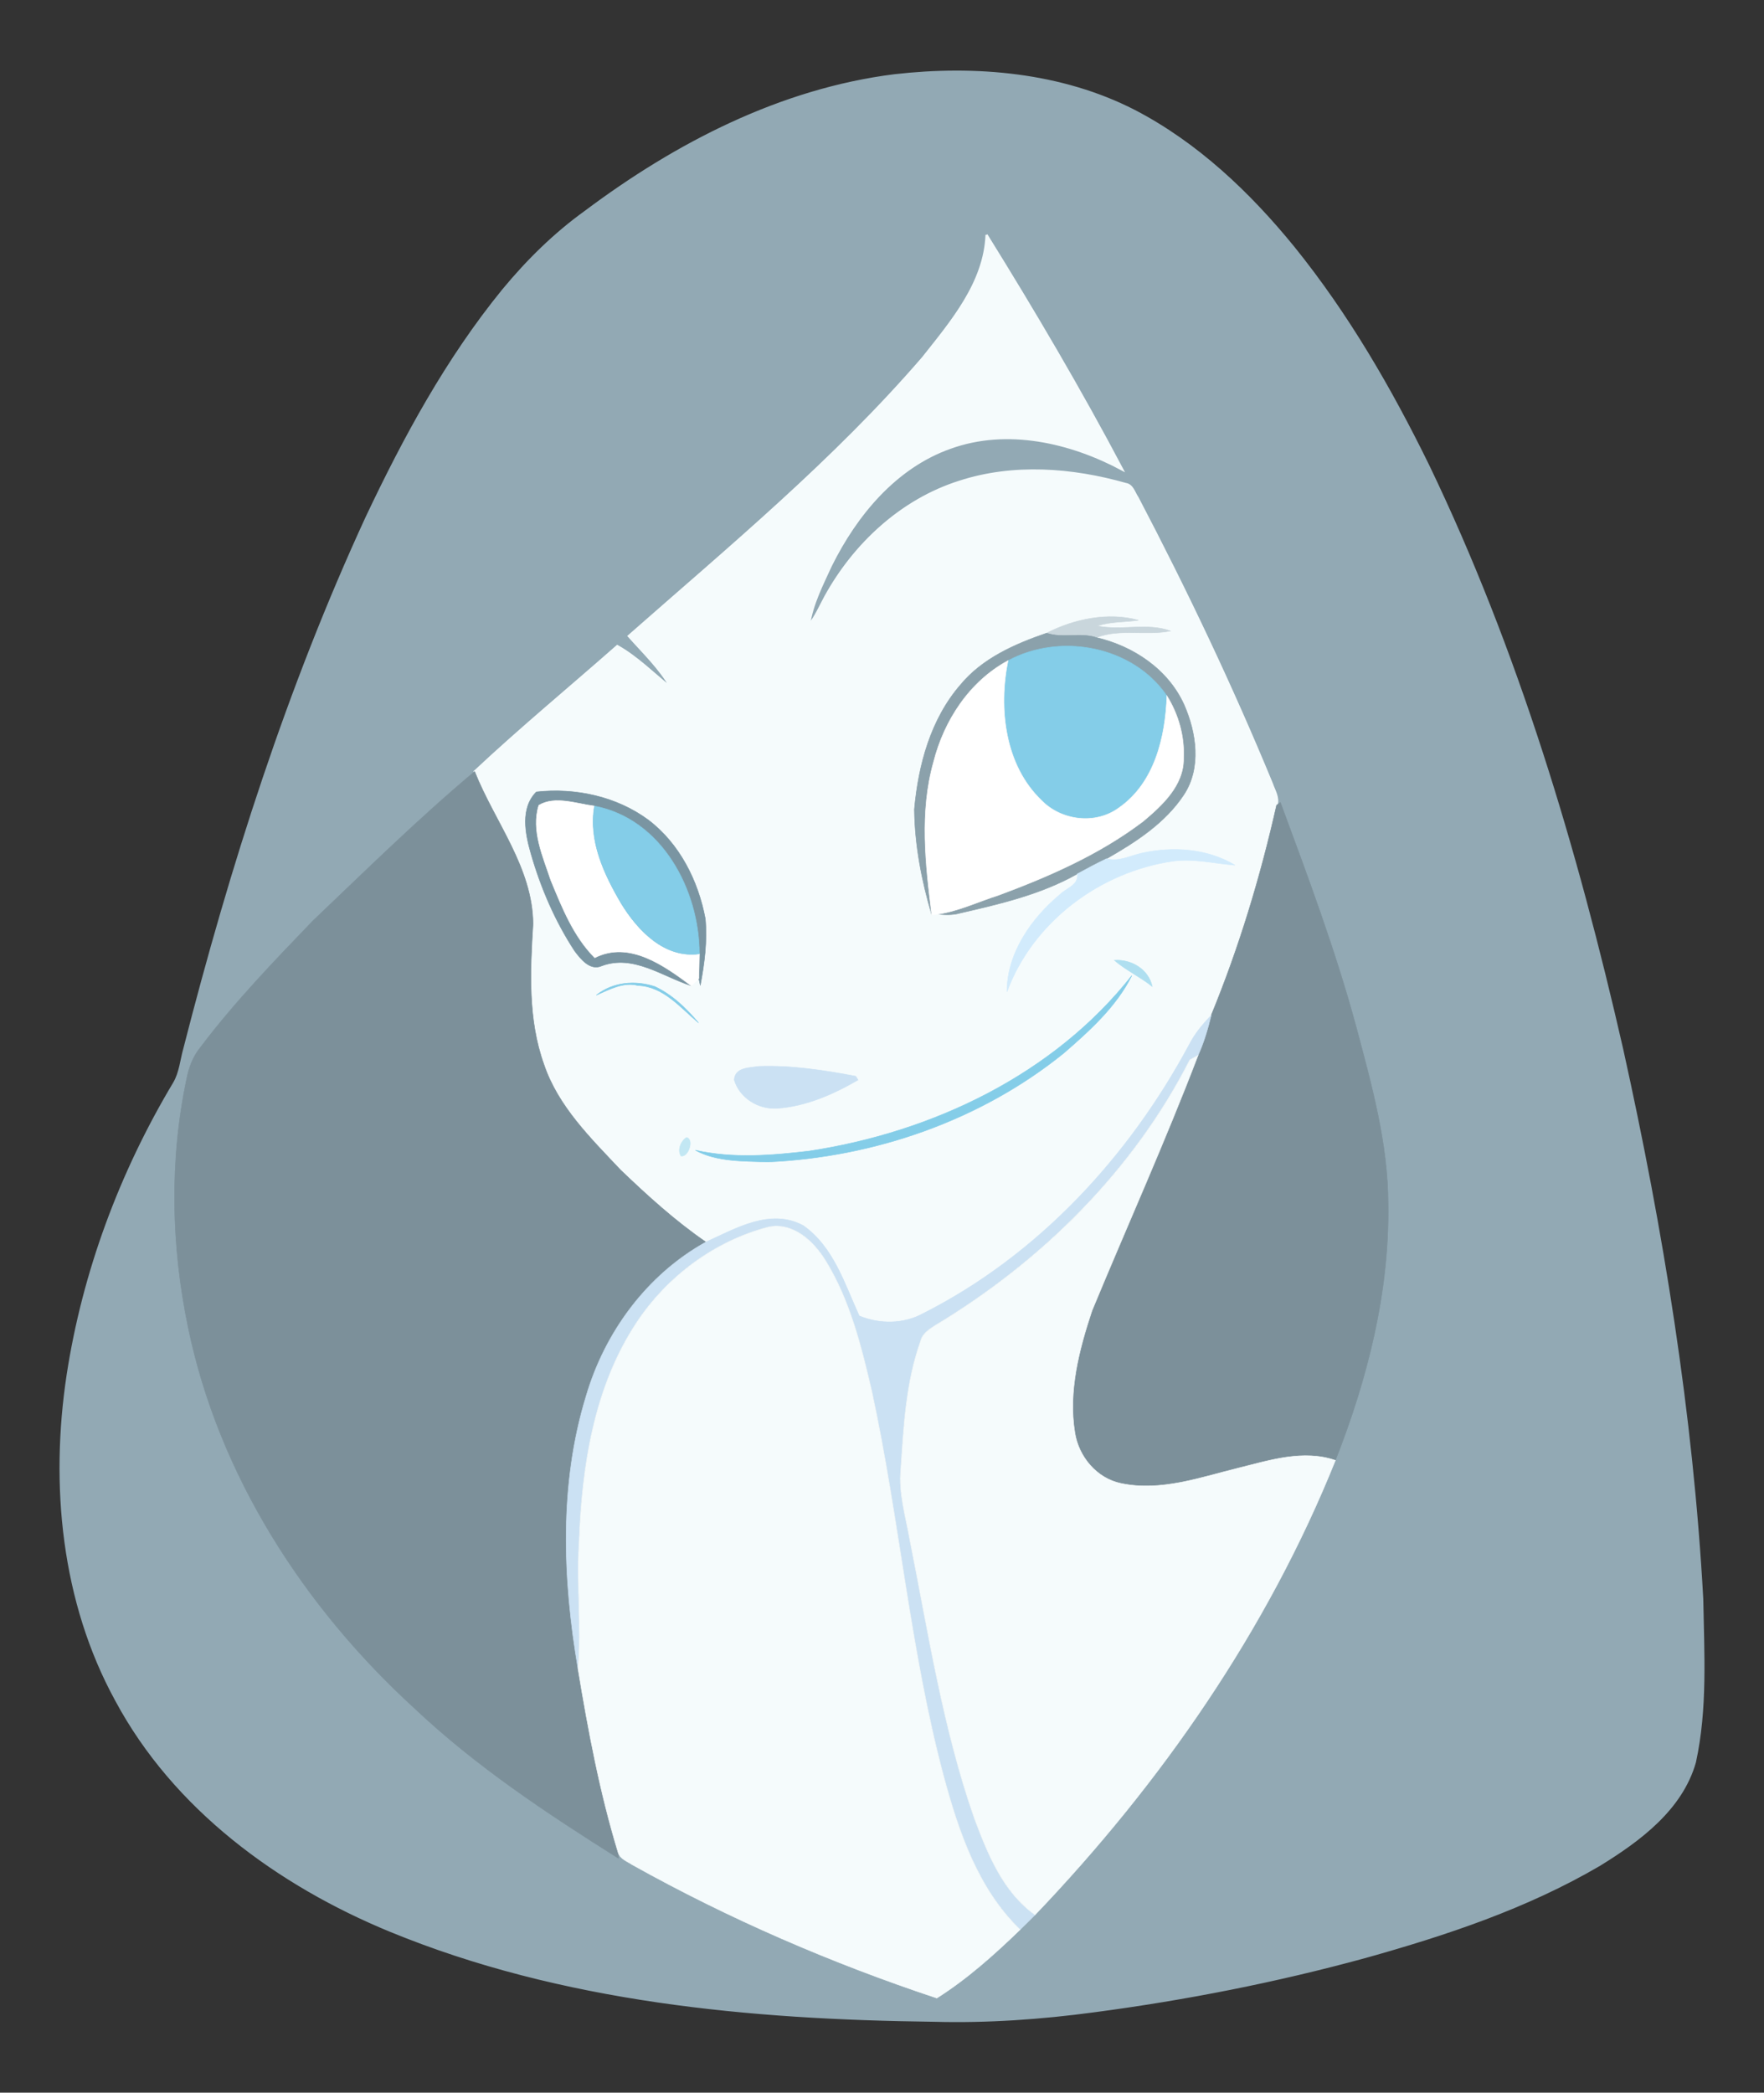 <?xml version="1.0" encoding="utf-8"?>
<!DOCTYPE svg PUBLIC "-//W3C//DTD SVG 1.1//EN" "http://www.w3.org/Graphics/SVG/1.1/DTD/svg11.dtd">
<svg version="1.1" id="Layer_1" xmlns="http://www.w3.org/2000/svg" xmlns:xlink="http://www.w3.org/1999/xlink" x="0px" y="0px"
	 viewBox="-554.962 -658.246 1447.962 1717.609" enable-background="new -554.962 -658.246 1447.962 1717.609"
	 xml:space="preserve">
<rect x="-554.962" y="-658.246" width="1447.962" height="1717.609" fill="#333333" stroke="none"/>
<g>
	<path fill="#92A9B4" stroke="#92A9B4" stroke-width="1.704" d="M179.299-596.487
		c66.432-7.547,136.744-1.62,196.95,29.25c51.465,26.777,94.275,67.455,130.646,112.141
		c44.174,54.663,79.607,115.85,110.478,178.871c73.211,152.094,121.692,314.805,159.172,479.008
		c32.917,148.512,57.435,299.327,65.75,451.378c0.81,44.6,3.582,89.969-6.012,133.929
		c-11.001,38.674-45.496,64.087-78.115,84.212c-59.78,35.092-126.084,57.136-192.558,75.727
		c-72.956,19.955-147.318,34.58-222.235,44.473c-43.663,5.884-87.709,8.997-131.755,7.803
		c-150.985-1.833-305.381-15.904-446.304-73.851c-91.759-37.778-177.293-100.287-224.921-189.19
		c-44.302-80.844-53.469-176.824-39.825-266.921c12.962-84.596,43.492-166.292,87.368-239.632
		c5.074-8.613,5.756-18.846,8.443-28.27c38.119-148.938,85.065-296.214,149.535-435.985
		c31.041-65.622,66.005-130.092,112.056-186.589c19.87-24.049,42.255-46.178,67.668-64.428
		C0.087-540.374,86.005-584.761,179.299-596.487 M254.814-465.542c-1.535,39.526-28.824,71.378-52.19,100.927
		c-72.529,84.127-158.404,155.249-241.551,228.418c12.152,13.645,25.541,26.436,34.708,42.383
		c-14.54-11.598-27.673-25.029-44.046-34.239c-38.972,34.367-79.181,67.498-117.087,103.059
		C-211.531,13.679-254.596,56.105-298.259,97.678c-32.107,33.386-64.342,66.816-92.271,103.869
		c-6.183,7.547-9.551,16.843-11.342,26.351c-14.028,66.816-12.536,136.573,1.364,203.261
		c25.029,121.266,95.043,229.697,185.693,312.587c50.57,47.798,108.772,86.259,167.444,123.227l-0.171-4.605
		c1.748,5.287,7.505,7.163,11.726,9.977c79.479,44.387,163.478,80.673,249.823,109.369
		c25.029-15.819,47.159-35.689,68.393-56.198c4.093-4.008,8.229-8.016,12.237-12.11
		c103.4-108.175,190.554-233.79,246.539-373.05c26.266-66.773,44.43-138.065,43.279-210.254
		c-0.043-49.461-13.431-97.558-26.095-145.016C541.433,122.281,518.536,61.307,496.023,0.376l-3.113,2.26
		c1.919-6.311-1.919-11.982-3.837-17.653c-32.96-79.948-70.141-158.149-110.265-234.771
		c-2.772-3.965-4.136-10.361-9.636-11.214c-44.217-12.536-92.271-16.245-136.53-1.876
		c-47.585,15.052-86.387,51.167-110.137,94.36c-4.264,7.846-7.803,16.118-13.346,23.196
		c2.601-17.311,10.745-33.003,17.951-48.736c20.637-41.616,52.873-80.673,97.857-96.62
		c46.775-16.928,98.88-4.904,141.477,17.994C331.734-338.392,293.999-402.436,254.814-465.542z"/>
	<path fill="#F5FBFC" stroke="#F5FBFC" stroke-width="1.704" d="M254.814-465.542
		c39.185,63.106,76.921,127.15,111.629,192.857c-42.596-22.897-94.701-34.921-141.477-17.994
		c-44.984,15.947-77.219,55.005-97.857,96.62c-7.206,15.734-15.35,31.425-17.951,48.736
		c5.543-7.078,9.082-15.35,13.346-23.196c23.75-43.193,62.552-79.309,110.137-94.36
		c44.259-14.369,92.314-10.66,136.53,1.876c5.5,0.853,6.865,7.249,9.636,11.214
		c40.123,76.623,77.305,154.823,110.265,234.771c1.919,5.671,5.756,11.342,3.837,17.653
		c-13.218,58.799-30.743,116.746-53.683,172.518c-6.95,7.163-13.389,14.881-17.951,23.835
		C371.73,291.345,297.026,372.146,202.879,419.774c-15.947,8.826-35.945,8.912-52.531,2.004
		c-12.024-26.266-21.149-56.625-45.88-74.064c-26.948-14.625-55.388,2.303-80.034,13.474
		c-25.242-17.354-47.969-38.034-70.056-59.183c-24.432-25.967-51.252-52.062-62.893-86.643
		c-13.218-36.883-11.342-76.793-8.912-115.211c-0.341-46.349-31.51-83.743-47.926-125.146
		c37.906-35.561,78.115-68.692,117.087-103.059c16.373,9.21,29.506,22.641,44.046,34.239
		c-9.167-15.947-22.556-28.739-34.708-42.383c83.146-73.169,169.022-144.291,241.551-228.418
		C225.989-394.164,253.278-426.016,254.814-465.542 M304.104-138.585c-26.052,8.954-52.659,20.637-70.653,42.383
		C208.976-67.975,198.871-30.453,195.588,6.047c0.341,29.378,5.927,58.373,14.242,86.515l5.159-0.469
		c5.97,0.597,12.067,0.81,17.951-0.853c33.045-7.59,66.602-15.393,96.407-32.235
		c1.45,9.125-9.167,11.726-14.327,16.97c-23.494,19.614-43.492,48.182-43.407,79.778
		c21.149-57.392,76.409-98.582,136.317-107.195c17.013-2.303,33.898,2.004,50.826,3.283
		c-22.769-13.645-50.911-15.563-76.409-9.892c-9.594,2.089-18.932,7.334-28.995,4.605
		c23.793-13.602,47.969-29.122,63.362-52.404c14.668-22.087,10.361-51.039,0.256-74.022
		c-13.09-28.995-41.658-48.097-72.017-55.09c19.358-7.547,40.72-1.322,60.846-5.415
		c-19.188-6.993-40.294,0.043-60.121-4.136c10.916-3.667,22.556-2.985,33.77-4.648
		C354.802-156.067,326.447-150.141,304.104-138.585 M-114.697-8.28c-13.303,13.389-9.167,34.239-4.477,50.527
		c8.059,28.142,19.827,55.474,35.902,80.034c4.946,6.609,12.621,16.331,22.002,12.323
		c25.967-9.892,50.016,8.613,73.68,16.203l6.225-6.012c0.298,1.45,0.938,4.307,1.236,5.714
		c3.411-17.909,5.799-36.329,4.136-54.578C18.166,64.718,2.859,34.188-22.852,14.702
		C-48.905-4.528-82.76-11.819-114.697-8.28 M359.791,129.956c9.551,8.229,21.192,13.559,31.041,21.448
		C387.762,137.29,373.563,128.89,359.791,129.956 M109.329,286.484c-30.999,3.667-62.765,6.225-93.508-0.682
		c17.311,9.636,39.612,8.912,59.226,9.679c87.496-3.88,174.82-34.026,243.214-89.372
		c21.277-18.463,43.066-38.119,55.815-63.618C309.903,223.933,210.383,271.091,109.329,286.484 M-65.492,158.567
		c10.83-4.648,22.002-11.044,34.197-7.931c21.064,0.767,34.794,18.207,49.717,30.615
		c-10.105-11.939-21.575-23.153-35.945-29.805C-33.683,146.159-51.89,147.736-65.492,158.567 M67.926,216.982
		c-7.76,1.279-19.571,0.682-20.211,11.129c4.477,14.838,19.742,24.219,34.921,23.366
		c23.835-1.578,46.306-11.513,66.73-23.324l-1.919-3.07C121.31,220.095,94.618,216.044,67.926,216.982
		 M8.572,275.355c-4.605,2.899-7.675,10.191-4.605,15.137C10.065,291.985,15.011,276.762,8.572,275.355z"/>
	<path fill="#C9D6DC" stroke="#C9D6DC" stroke-width="0.4" d="M304.104-138.585
		c22.343-11.555,50.698-17.482,75.343-10.575c-11.214,1.663-22.855,0.981-33.77,4.648
		c19.827,4.179,40.934-2.857,60.121,4.136c-20.126,4.093-41.488-2.132-60.846,5.415
		C331.649-139.268,317.493-134.065,304.104-138.585z"/>
	<path fill="#8BA1AB" stroke="#8BA1AB" stroke-width="0.4" d="M233.451-96.202c17.994-21.746,44.6-33.429,70.653-42.383
		c13.389,4.52,27.545-0.682,40.848,3.624c30.359,6.993,58.927,26.095,72.017,55.09
		c10.105,22.983,14.412,51.934-0.256,74.022c-15.393,23.281-39.569,38.802-63.362,52.404
		c-8.144,3.88-16.118,8.101-24.006,12.451c-29.805,16.842-63.362,24.645-96.407,32.235
		c-5.884,1.663-11.982,1.45-17.951,0.853c17.183-2.601,33.045-10.276,49.504-15.478
		c41.744-15.478,83.231-33.685,118.878-60.718c15.734-13.175,33.6-29.677,33.173-51.934
		c0.895-17.951-4.221-35.902-13.687-51.124c-28.014-40.976-87.538-52.02-130.39-28.867
		c-31.553,17.013-52.489,49.035-61.145,83.274c-11.512,40.934-6.652,83.786-1.492,125.316
		c-8.315-28.142-13.9-57.136-14.242-86.515C198.871-30.453,208.976-67.975,233.451-96.202z"/>
	<path fill="#84CDE8" stroke="#84CDE8" stroke-width="0.4" d="M272.466-116.029
		c42.852-23.153,102.376-12.11,130.39,28.867c-1.194,33.77-10.02,71.634-39.484,92.015
		c-19.017,13.943-46.86,10.575-63.191-5.927C269.737-30.154,264.535-76.545,272.466-116.029z"/>
	<path fill="#FFFFFF" stroke="#FFFFFF" stroke-width="0.4" d="M211.322-32.755c8.656-34.239,29.592-66.261,61.145-83.274
		c-7.931,39.484-2.729,85.875,27.715,114.955c16.331,16.501,44.174,19.87,63.191,5.927
		c29.464-20.381,38.29-58.245,39.484-92.015c9.466,15.222,14.583,33.173,13.687,51.124
		c0.426,22.258-17.439,38.759-33.173,51.934c-35.646,27.033-77.134,45.24-118.878,60.718
		c-16.459,5.202-32.321,12.877-49.504,15.478l-5.159,0.469C204.67,51.031,199.809,8.179,211.322-32.755z"/>
	<path fill="#7C909A" stroke="#7C909A" stroke-width="0.4" d="M-298.259,97.678
		c43.662-41.573,86.728-83.999,132.906-122.673c16.416,41.403,47.585,78.797,47.926,125.146
		c-2.43,38.418-4.306,78.328,8.912,115.211c11.64,34.58,38.461,60.675,62.893,86.643
		c22.087,21.149,44.814,41.829,70.056,59.183c-48.267,26.82-82.933,73.936-98.326,126.553
		c-22.172,72.359-19.188,149.962-6.609,223.813c8.4,50.783,17.908,101.524,32.96,150.815l0.171,4.605
		c-58.671-36.968-116.874-75.429-167.444-123.227c-90.651-82.89-160.664-191.322-185.693-312.587
		c-13.9-66.688-15.393-136.445-1.364-203.261c1.791-9.508,5.159-18.804,11.342-26.351
		C-362.601,164.494-330.366,131.065-298.259,97.678z"/>
	<path fill="#7A95A2" stroke="#7A95A2" stroke-width="0.4" d="M-114.697-8.28c31.937-3.539,65.792,3.752,91.845,22.983
		C2.859,34.188,18.166,64.718,24.008,95.93c1.663,18.25-0.725,36.67-4.136,54.578
		c-0.298-1.407-0.938-4.264-1.236-5.714c0.171-6.694,0.469-13.431,0.512-20.168
		C19.019,72.095-11.724,13.85-66.984,3.318c-14.668-1.833-32.363-8.613-45.709-0.64
		c-6.439,20.68,3.369,41.957,9.807,61.443c9.295,22.514,18.633,46.178,36.115,63.745
		c28.355-14.369,57.094,6.524,79.181,22.94c-23.665-7.59-47.713-26.095-73.68-16.203
		c-9.381,4.008-17.056-5.714-22.002-12.323c-16.075-24.56-27.843-51.892-35.902-80.034
		C-123.865,25.959-128,5.109-114.697-8.28z"/>
	<path fill="#FFFFFF" stroke="#FFFFFF" stroke-width="0.4" d="M-112.693,2.678c13.346-7.973,31.041-1.194,45.709,0.64
		c-5.117,28.483,7.931,56.156,22.044,80.119c13.559,22.13,35.561,45.155,64.087,41.189
		c-0.043,6.737-0.341,13.474-0.512,20.168l-6.225,6.012c-22.087-16.416-50.826-37.309-79.181-22.94
		c-17.482-17.567-26.82-41.232-36.115-63.745C-109.325,44.635-119.132,23.358-112.693,2.678z"/>
	<path fill="#7C909A" stroke="#7C909A" stroke-width="0.4" d="M492.91,2.635l3.113-2.26
		c22.514,60.931,45.411,121.905,62.338,184.713c12.664,47.457,26.053,95.554,26.095,145.016
		c1.151,72.188-17.013,143.481-43.279,210.254c-26.223-9.04-53.725-0.128-79.437,6.268
		c-31.382,7.718-63.873,19.571-96.492,12.664c-19.998-4.093-34.751-21.831-37.906-41.531
		c-5.543-33.898,3.411-68.18,14.028-100.202c28.952-69.885,60.078-138.876,87.069-209.571
		c4.818-10.532,8.059-21.661,10.788-32.832C462.168,119.381,479.692,61.435,492.91,2.635z"/>
	<path fill="#84CDE8" stroke="#84CDE8" stroke-width="0.4" d="M-66.984,3.318c55.26,10.532,86.003,68.777,86.131,121.308
		c-28.526,3.965-50.527-19.06-64.087-41.189C-59.053,59.473-72.101,31.801-66.984,3.318z"/>
	<path fill="#D2EBFC" stroke="#D2EBFC" stroke-width="0.4" d="M353.353,46.554c10.063,2.729,19.401-2.516,28.995-4.605
		c25.498-5.671,53.64-3.752,76.409,9.892c-16.928-1.279-33.813-5.586-50.826-3.283
		c-59.908,8.613-115.168,49.803-136.317,107.195c-0.085-31.596,19.912-60.164,43.407-79.778
		c5.159-5.245,15.777-7.846,14.327-16.97C337.235,54.655,345.208,50.434,353.353,46.554z"/>
	<path fill="#AFDFF0" stroke="#AFDFF0" stroke-width="0.4" d="M359.791,129.956c13.773-1.066,27.971,7.334,31.041,21.448
		C380.983,143.515,369.342,138.185,359.791,129.956z"/>
	<path fill="#84CDE8" stroke="#84CDE8" stroke-width="0.4" d="M109.329,286.484
		c101.055-15.393,200.574-62.552,264.746-143.992c-12.749,25.498-34.538,45.155-55.815,63.618
		c-68.393,55.346-155.718,85.491-243.214,89.372c-19.614-0.767-41.914-0.043-59.226-9.679
		C46.564,292.709,78.33,290.151,109.329,286.484z"/>
	<path fill="#84CDE8" stroke="#84CDE8" stroke-width="0.4" d="M-65.492,158.567c13.602-10.83,31.809-12.408,47.969-7.121
		c14.369,6.652,25.839,17.866,35.945,29.805c-14.924-12.408-28.654-29.847-49.717-30.615
		C-43.49,147.523-54.661,153.919-65.492,158.567z"/>
	<path fill="#CBE1F3" stroke="#CBE1F3" stroke-width="0.4" d="M421.277,198.989c4.562-8.954,11.001-16.672,17.951-23.835
		c-2.729,11.171-5.97,22.3-10.788,32.832c-1.706,0.895-5.074,2.729-6.737,3.624
		C375.354,302.644,299.883,377.22,212.729,429.581c-5.074,3.24-10.66,6.822-12.11,13.133
		c-12.024,33.642-13.815,69.757-16.16,105.063c-1.919,19.785,4.093,39.015,7.462,58.288
		c15.265,76.452,27.033,154.14,52.873,228.034c10.916,29.208,23.494,60.547,49.845,79.309
		c-4.008,4.093-8.144,8.101-12.237,12.11c-34.708-33.514-50.442-80.46-62.765-125.871
		c-27.673-103.698-36.286-211.191-58.97-315.913c-8.613-36.925-17.866-74.704-37.949-107.28
		c-9.764-15.904-26.564-31.766-46.818-27.63c-44.259,11.427-83.402,40.635-108.474,78.669
		c-34.921,52.915-44.771,117.855-47.031,179.98c-2.26,34.708,2.132,69.416-0.895,104.082
		c-12.579-73.851-15.563-151.454,6.609-223.813c15.393-52.617,50.058-99.733,98.326-126.553
		c24.645-11.171,53.086-28.099,80.034-13.474c24.731,17.439,33.855,47.798,45.88,74.064
		c16.587,6.907,36.584,6.822,52.531-2.004C297.026,372.146,371.73,291.345,421.277,198.989z"/>
	<path fill="#F5FBFC" stroke="#F5FBFC" stroke-width="0.4" d="M421.703,211.61c1.663-0.895,5.031-2.729,6.737-3.624
		c-26.991,70.696-58.117,139.686-87.069,209.571c-10.617,32.022-19.571,66.304-14.028,100.202
		c3.155,19.699,17.909,37.437,37.906,41.531c32.619,6.907,65.11-4.946,96.492-12.664
		c25.711-6.396,53.214-15.307,79.437-6.268C485.193,679.617,398.038,805.232,294.638,913.407
		c-26.351-18.761-38.929-50.101-49.845-79.309c-25.839-73.894-37.608-151.582-52.873-228.034
		c-3.369-19.273-9.381-38.503-7.462-58.288c2.345-35.305,4.136-71.421,16.16-105.063
		c1.45-6.311,7.035-9.892,12.11-13.133C299.883,377.22,375.354,302.644,421.703,211.61z"/>
	<path fill="#CBE1F3" stroke="#CBE1F3" stroke-width="0.4" d="M67.926,216.982c26.692-0.938,53.384,3.113,79.522,8.101
		l1.919,3.07c-20.424,11.811-42.895,21.746-66.73,23.324c-15.18,0.853-30.444-8.528-34.921-23.366
		C48.355,217.665,60.166,218.262,67.926,216.982z"/>
	<path fill="#C2E7F3" stroke="#C2E7F3" stroke-width="0.4" d="M8.572,275.355c6.439,1.407,1.492,16.629-4.605,15.137
		C0.897,285.546,3.967,278.255,8.572,275.355z"/>
	<path fill="#F5FBFC" stroke="#F5FBFC" stroke-width="0.4" d="M-32.574,427.492
		c25.072-38.034,64.215-67.242,108.474-78.669c20.254-4.136,37.053,11.726,46.818,27.63
		c20.083,32.576,29.336,70.355,37.949,107.28c22.684,104.722,31.297,212.215,58.97,315.913
		c12.323,45.411,28.056,92.356,62.765,125.871c-21.234,20.509-43.364,40.379-68.393,56.198
		c-86.344-28.696-170.343-64.982-249.823-109.369c-4.221-2.814-9.978-4.69-11.726-9.977
		c-15.052-49.291-24.56-100.031-32.96-150.815c3.027-34.666-1.365-69.374,0.895-104.082
		C-77.345,545.346-67.496,480.407-32.574,427.492z"/>
</g>
</svg>
